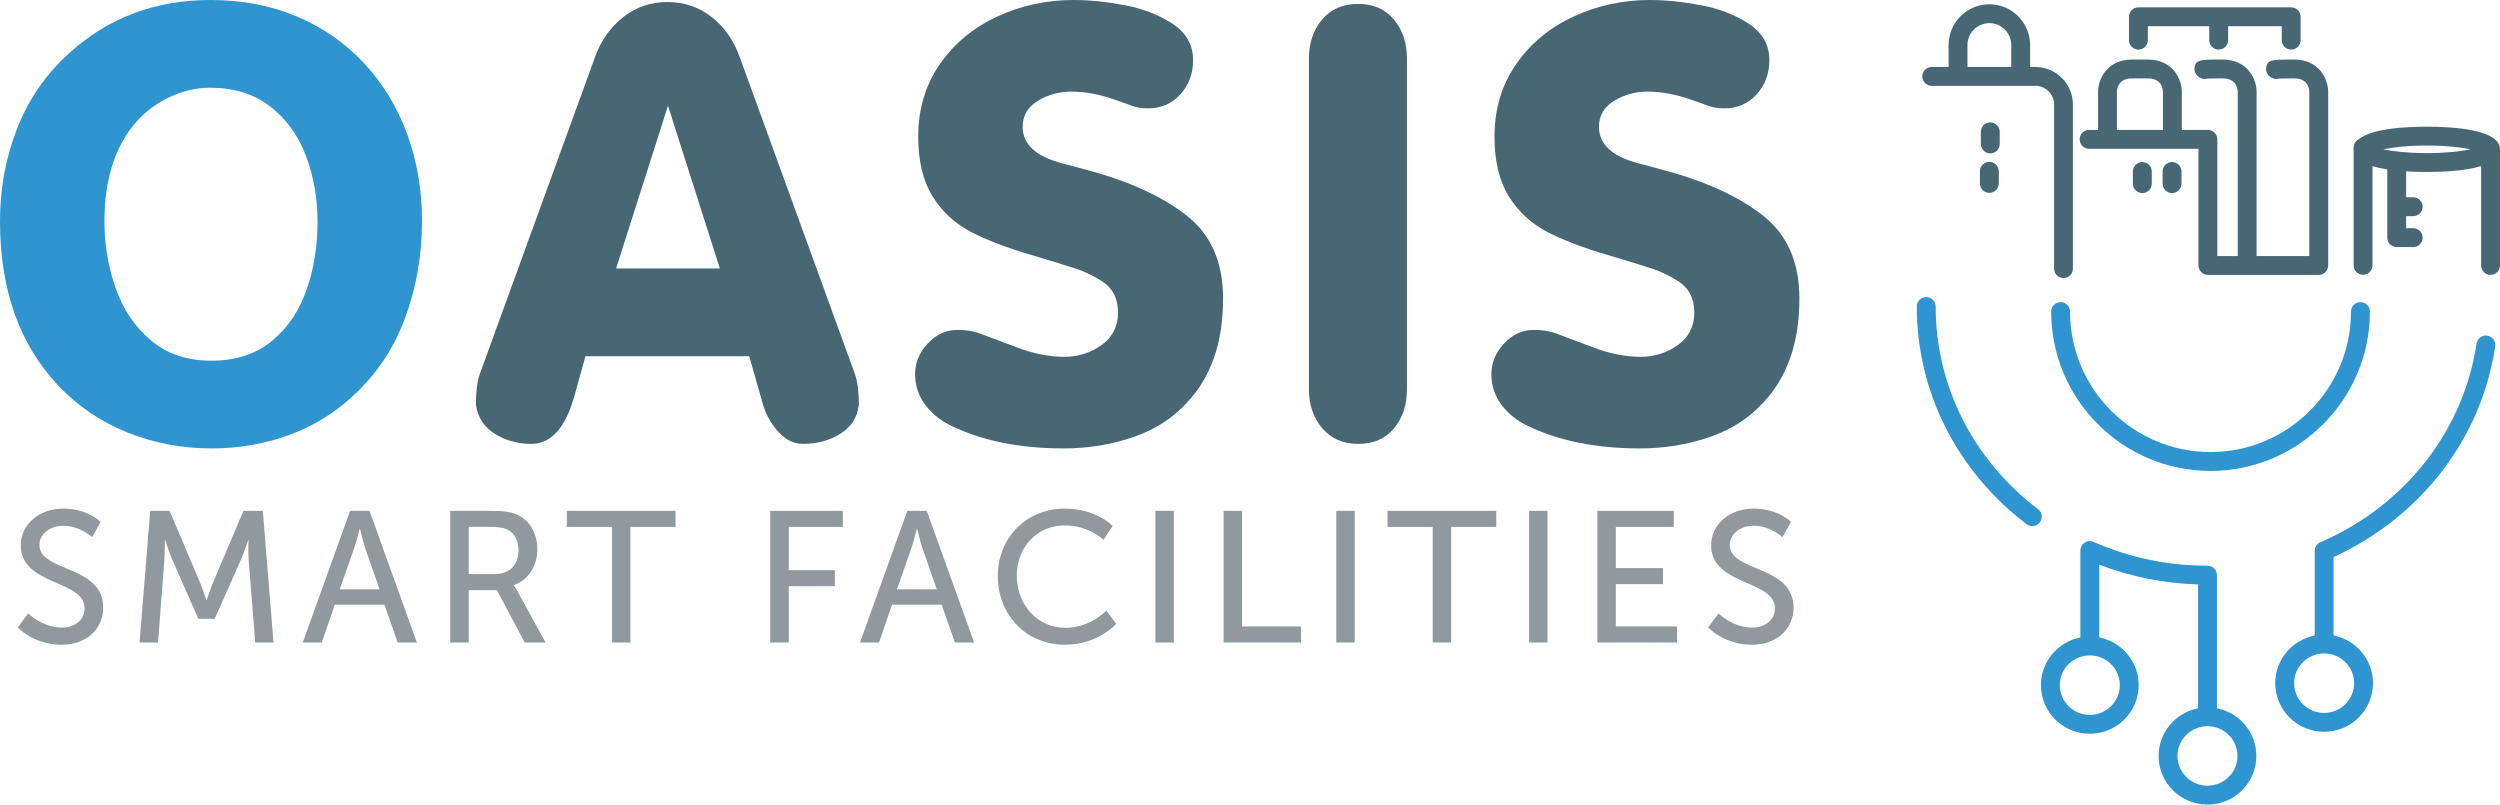 <?xml version="1.0" encoding="UTF-8" standalone="no"?><!-- Generator: Gravit.io --><svg xmlns="http://www.w3.org/2000/svg" xmlns:xlink="http://www.w3.org/1999/xlink" style="isolation:isolate" viewBox="305.77 271.274 756.46 243.452" width="756.46pt" height="243.452pt"><path d=" M 337.37 338.361 C 337.37 345.37 338.51 352.104 340.8 358.561 C 343.08 365.018 346.65 370.276 351.51 374.333 C 356.36 378.391 362.43 380.419 369.71 380.419 C 377.11 380.419 383.22 378.43 388.03 374.451 C 392.83 370.473 396.34 365.303 398.54 358.94 C 400.75 352.578 401.85 345.717 401.85 338.361 C 401.85 331.318 400.69 324.688 398.36 318.466 C 396.02 312.247 392.41 307.25 387.51 303.475 C 382.6 299.703 376.55 297.816 369.33 297.816 C 365.17 297.816 361.11 298.749 357.15 300.611 C 353.2 302.473 349.84 304.968 347.06 308.094 C 340.6 315.42 337.37 325.509 337.37 338.361 Z  M 305.77 338.172 C 305.77 328.205 307.53 318.79 311.04 309.928 C 314.56 301.065 319.85 293.48 326.91 287.17 C 338.65 276.573 352.86 271.274 369.54 271.274 C 379.13 271.274 387.86 272.955 395.73 276.312 C 403.6 279.673 410.35 284.397 416 290.483 C 421.65 296.57 425.97 303.683 428.96 311.82 C 431.96 319.957 433.46 328.741 433.46 338.172 C 433.46 348.643 431.71 358.516 428.23 367.787 C 424.74 377.061 419.39 384.946 412.17 391.444 C 406.49 396.615 400.02 400.496 392.75 403.081 C 385.48 405.667 377.8 406.961 369.73 406.961 C 360.84 406.961 352.37 405.352 344.33 402.135 C 336.28 398.918 329.31 394.187 323.41 387.942 C 311.65 375.516 305.77 358.924 305.77 338.172 Z " fill="rgb(46,149,209)"/><path d=" M 523.59 352.507 L 507.89 303.257 L 492.19 352.507 L 523.59 352.507 Z  M 532.48 379.048 L 482.92 379.048 L 479.8 390.26 C 477.09 400.479 472.69 405.588 466.61 405.588 C 462.45 405.588 458.74 404.571 455.5 402.538 C 452.25 400.503 450.34 397.578 449.77 393.762 C 449.77 389.724 450.17 386.617 450.95 384.44 L 485.81 288.543 C 487.61 283.56 490.44 279.539 494.3 276.479 C 498.16 273.421 502.63 271.89 507.7 271.89 C 512.78 271.89 517.25 273.404 521.11 276.432 C 524.97 279.46 527.8 283.498 529.6 288.543 L 564.45 384.44 C 565.24 386.711 565.64 389.819 565.64 393.762 C 565.19 397.546 563.34 400.464 560.08 402.514 C 556.82 404.563 553.04 405.588 548.75 405.588 C 545.95 405.588 543.44 404.359 541.23 401.899 C 539.03 399.439 537.46 396.6 536.55 393.383 L 532.48 379.048 Z " fill="rgb(72,103,117)"/><path d=" M 583.61 312.577 C 583.61 304.282 585.78 296.996 590.14 290.719 C 594.49 284.442 600.28 279.634 607.5 276.29 C 614.72 272.947 622.4 271.274 630.54 271.274 C 635.43 271.274 640.64 271.804 646.18 272.861 C 651.71 273.917 656.53 275.801 660.63 278.514 C 664.73 281.227 666.78 284.884 666.78 289.49 C 666.78 293.526 665.5 296.964 662.95 299.803 C 660.39 302.641 657.14 304.061 653.2 304.061 C 651.5 304.061 650.02 303.857 648.75 303.445 L 643.31 301.506 C 638.61 299.834 634.15 298.999 629.93 298.999 C 626.23 298.999 622.86 299.93 619.8 301.79 C 616.74 303.651 615.21 306.269 615.21 309.643 C 615.21 314.942 619.22 318.633 627.23 320.714 L 635.18 322.843 C 647.67 326.218 657.57 330.784 664.89 336.54 C 672.2 342.295 675.86 350.646 675.86 361.59 C 675.86 374.963 672.19 385.499 664.84 393.194 C 660.46 397.957 654.96 401.442 648.35 403.649 C 641.74 405.856 634.83 406.961 627.61 406.961 C 614.42 406.961 603.11 404.691 593.68 400.149 C 590.37 398.571 587.71 396.426 585.69 393.715 C 583.67 391.002 582.66 387.91 582.66 384.44 C 582.66 381.034 583.94 377.959 586.49 375.216 C 589.05 372.471 592.03 371.1 595.43 371.1 C 598.34 371.1 600.86 371.557 603 372.471 L 613.27 376.304 C 618.25 378.259 623.1 379.237 627.8 379.237 C 632.02 379.237 635.79 378.047 639.1 375.666 C 642.42 373.284 644.07 370.011 644.07 365.848 C 644.07 361.622 642.46 358.467 639.24 356.386 C 636.6 354.714 634.01 353.461 631.49 352.625 C 628.96 351.789 624.64 350.457 618.52 348.627 C 610.61 346.326 604.25 343.912 599.46 341.389 C 594.66 338.865 590.82 335.294 587.94 330.673 C 585.05 326.053 583.61 320.02 583.61 312.577 Z " fill="rgb(72,103,117)"/><path d=" M 701.83 389.124 L 701.83 288.922 C 701.83 284.285 703.16 280.382 705.8 277.212 C 708.45 274.042 712.1 272.458 716.73 272.458 C 721.34 272.458 724.95 274.042 727.57 277.212 C 730.19 280.382 731.49 284.285 731.49 288.922 L 731.49 389.124 C 731.49 393.793 730.19 397.704 727.59 400.857 C 724.99 404.011 721.37 405.588 716.73 405.588 C 712.16 405.588 708.53 404.003 705.85 400.835 C 703.17 397.664 701.83 393.762 701.83 389.124 Z " fill="rgb(72,103,117)"/><path d=" M 757.98 312.577 C 757.98 304.282 760.16 296.996 764.51 290.719 C 768.86 284.442 774.65 279.634 781.87 276.29 C 789.1 272.947 796.78 271.274 804.91 271.274 C 809.8 271.274 815.01 271.804 820.55 272.861 C 826.08 273.917 830.9 275.801 835 278.514 C 839.1 281.227 841.15 284.884 841.15 289.49 C 841.15 293.526 839.88 296.964 837.32 299.803 C 834.77 302.641 831.52 304.061 827.58 304.061 C 825.87 304.061 824.39 303.857 823.13 303.445 L 817.69 301.506 C 812.99 299.834 808.52 298.999 804.3 298.999 C 800.61 298.999 797.23 299.93 794.17 301.79 C 791.11 303.651 789.59 306.269 789.59 309.643 C 789.59 314.942 793.59 318.633 801.6 320.714 L 809.55 322.843 C 822.04 326.218 831.94 330.784 839.26 336.54 C 846.58 342.295 850.24 350.646 850.24 361.59 C 850.24 374.963 846.56 385.499 839.21 393.194 C 834.83 397.957 829.33 401.442 822.73 403.649 C 816.12 405.856 809.2 406.961 801.98 406.961 C 788.8 406.961 777.49 404.691 768.06 400.149 C 764.75 398.571 762.08 396.426 760.06 393.715 C 758.05 391.002 757.04 387.91 757.04 384.44 C 757.04 381.034 758.31 377.959 760.87 375.216 C 763.42 372.471 766.4 371.1 769.81 371.1 C 772.71 371.1 775.23 371.557 777.38 372.471 L 787.65 376.304 C 792.63 378.259 797.47 379.237 802.17 379.237 C 806.4 379.237 810.17 378.047 813.48 375.666 C 816.79 373.284 818.44 370.011 818.44 365.848 C 818.44 361.622 816.84 358.467 813.62 356.386 C 810.97 354.714 808.38 353.461 805.86 352.625 C 803.34 351.789 799.02 350.457 792.9 348.627 C 784.98 346.326 778.62 343.912 773.83 341.389 C 769.04 338.865 765.2 335.294 762.31 330.673 C 759.42 326.053 757.98 320.02 757.98 312.577 Z " fill="rgb(72,103,117)"/><path d=" M 314.31 456.883 C 314.31 456.883 318.55 461.171 324.47 461.171 C 328.2 461.171 331.36 459.084 331.36 455.304 C 331.36 446.67 312.06 448.533 312.06 436.288 C 312.06 430.08 317.42 425.172 324.92 425.172 C 332.31 425.172 336.21 429.177 336.21 429.177 L 333.67 433.805 C 333.67 433.805 330 430.363 324.92 430.363 C 320.69 430.363 317.7 433.015 317.7 436.175 C 317.7 444.414 337 442.213 337 455.134 C 337 461.285 332.26 466.362 324.36 466.362 C 315.89 466.362 311.15 461.116 311.15 461.116 L 314.31 456.883 Z " fill="rgb(143,153,158)"/><path d=" M 351.22 425.848 L 357.09 425.848 L 366.23 447.404 C 367.13 449.605 368.2 452.765 368.2 452.765 L 368.32 452.765 C 368.32 452.765 369.39 449.605 370.29 447.404 L 379.43 425.848 L 385.3 425.848 L 388.52 465.686 L 382.99 465.686 L 381.01 440.576 C 380.84 438.15 380.95 434.708 380.95 434.708 L 380.84 434.708 C 380.84 434.708 379.66 438.375 378.7 440.576 L 370.74 458.519 L 365.78 458.519 L 357.88 440.576 C 356.97 438.431 355.73 434.595 355.73 434.595 L 355.62 434.595 C 355.62 434.595 355.68 438.15 355.51 440.576 L 353.59 465.686 L 348 465.686 L 351.22 425.848 Z " fill="rgb(143,153,158)"/><path d=" M 414.59 431.322 C 414.59 431.322 413.69 434.933 413.01 436.965 L 408.55 449.605 L 420.63 449.605 L 416.22 436.965 C 415.55 434.933 414.7 431.322 414.7 431.322 L 414.59 431.322 Z  M 422.09 454.231 L 407.08 454.231 L 403.13 465.686 L 397.38 465.686 L 411.71 425.848 L 417.58 425.848 L 431.91 465.686 L 426.1 465.686 L 422.09 454.231 Z " fill="rgb(143,153,158)"/><path d=" M 455.61 444.977 C 459.96 444.977 462.66 442.213 462.66 437.754 C 462.66 434.82 461.54 432.732 459.5 431.604 C 458.43 431.039 457.13 430.701 454.03 430.701 L 447.6 430.701 L 447.6 444.977 L 455.61 444.977 Z  M 442.01 425.848 L 454.2 425.848 C 458.38 425.848 460.12 426.186 461.65 426.751 C 465.71 428.276 468.36 432.281 468.36 437.53 C 468.36 442.607 465.54 446.895 461.2 448.306 L 461.2 448.419 C 461.2 448.419 461.65 448.927 462.38 450.226 L 470.85 465.686 L 464.53 465.686 L 456.12 449.83 L 447.6 449.83 L 447.6 465.686 L 442.01 465.686 L 442.01 425.848 Z " fill="rgb(143,153,158)"/><path d=" M 490.94 430.701 L 477.28 430.701 L 477.28 425.848 L 510.18 425.848 L 510.18 430.701 L 496.52 430.701 L 496.52 465.686 L 490.94 465.686 L 490.94 430.701 Z " fill="rgb(143,153,158)"/><path d=" M 538.84 425.848 L 560.79 425.848 L 560.79 430.701 L 544.43 430.701 L 544.43 443.793 L 558.37 443.793 L 558.37 448.644 L 544.43 448.644 L 544.43 465.686 L 538.84 465.686 L 538.84 425.848 Z " fill="rgb(143,153,158)"/><path d=" M 583.19 431.322 C 583.19 431.322 582.29 434.933 581.61 436.965 L 577.16 449.605 L 589.23 449.605 L 584.83 436.965 C 584.15 434.933 583.31 431.322 583.31 431.322 L 583.19 431.322 Z  M 590.7 454.231 L 575.69 454.231 L 571.74 465.686 L 565.98 465.686 L 580.32 425.848 L 586.19 425.848 L 600.52 465.686 L 594.71 465.686 L 590.7 454.231 Z " fill="rgb(143,153,158)"/><path d=" M 627.94 425.172 C 637.54 425.172 642.45 430.419 642.45 430.419 L 639.68 434.595 C 639.68 434.595 635.05 430.249 628.17 430.249 C 619.25 430.249 613.44 437.02 613.44 445.485 C 613.44 454.006 619.37 461.229 628.23 461.229 C 635.73 461.229 640.53 456.038 640.53 456.038 L 643.52 460.043 C 643.52 460.043 638.05 466.362 628.06 466.362 C 616.09 466.362 607.69 457.222 607.69 445.542 C 607.69 433.974 616.38 425.172 627.94 425.172 Z " fill="rgb(143,153,158)"/><path d=" M 655.37 425.848 L 660.95 425.848 L 660.95 465.686 L 655.37 465.686 L 655.37 425.848 Z " fill="rgb(143,153,158)"/><path d=" M 676.02 425.848 L 681.61 425.848 L 681.61 460.833 L 699.44 460.833 L 699.44 465.686 L 676.02 465.686 L 676.02 425.848 Z " fill="rgb(143,153,158)"/><path d=" M 710.11 425.848 L 715.69 425.848 L 715.69 465.686 L 710.11 465.686 L 710.11 425.848 Z " fill="rgb(143,153,158)"/><path d=" M 739.28 430.701 L 725.62 430.701 L 725.62 425.848 L 758.52 425.848 L 758.52 430.701 L 744.86 430.701 L 744.86 465.686 L 739.28 465.686 L 739.28 430.701 Z " fill="rgb(143,153,158)"/><path d=" M 768.45 425.848 L 774.04 425.848 L 774.04 465.686 L 768.45 465.686 L 768.45 425.848 Z " fill="rgb(143,153,158)"/><path d=" M 789.11 425.848 L 812.24 425.848 L 812.24 430.701 L 794.69 430.701 L 794.69 443.172 L 808.97 443.172 L 808.97 448.025 L 794.69 448.025 L 794.69 460.833 L 813.2 460.833 L 813.2 465.686 L 789.11 465.686 L 789.11 425.848 Z " fill="rgb(143,153,158)"/><path d=" M 825.78 456.883 C 825.78 456.883 830.02 461.171 835.94 461.171 C 839.67 461.171 842.83 459.084 842.83 455.304 C 842.83 446.67 823.53 448.533 823.53 436.288 C 823.53 430.08 828.89 425.172 836.39 425.172 C 843.79 425.172 847.68 429.177 847.68 429.177 L 845.14 433.805 C 845.14 433.805 841.47 430.363 836.39 430.363 C 832.16 430.363 829.17 433.015 829.17 436.175 C 829.17 444.414 848.47 442.213 848.47 455.134 C 848.47 461.285 843.73 466.362 835.83 466.362 C 827.36 466.362 822.63 461.116 822.63 461.116 L 825.78 456.883 Z " fill="rgb(143,153,158)"/><path d=" M 974.64 413.769 C 1001.23 413.769 1022.86 392.138 1022.86 365.551 C 1022.86 363.975 1021.58 362.696 1020 362.696 C 1018.43 362.696 1017.15 363.975 1017.15 365.551 C 1017.15 388.99 998.08 408.059 974.64 408.059 C 951.2 408.059 932.13 388.99 932.13 365.551 C 932.13 363.975 930.85 362.696 929.28 362.696 C 927.7 362.696 926.42 363.975 926.42 365.551 C 926.42 392.138 948.05 413.769 974.64 413.769 Z " fill="rgb(46,149,209)"/><path d=" M 973.72 509.016 C 968.71 509.016 964.64 504.977 964.64 500.013 C 964.64 495.05 968.71 491.011 973.72 491.011 C 978.72 491.011 982.8 495.05 982.8 500.013 C 982.8 504.977 978.72 509.016 973.72 509.016 Z  M 947.19 478.587 C 947.19 483.551 943.12 487.59 938.11 487.59 C 933.11 487.59 929.03 483.551 929.03 478.587 C 929.03 473.624 933.11 469.585 938.11 469.585 C 943.12 469.585 947.19 473.624 947.19 478.587 Z  M 976.58 485.583 L 976.58 445.304 C 976.58 443.728 975.3 442.449 973.72 442.449 C 961.75 442.449 950.21 440.049 939.42 435.319 C 939.02 435.115 938.58 434.989 938.11 434.989 C 936.66 434.989 935.48 436.071 935.29 437.467 C 935.28 437.599 935.26 437.729 935.26 437.86 L 935.26 464.157 C 928.46 465.484 923.32 471.447 923.32 478.587 C 923.32 486.699 929.96 493.299 938.11 493.299 C 946.26 493.299 952.9 486.699 952.9 478.587 C 952.9 471.447 947.76 465.484 940.97 464.157 L 940.97 442.129 C 950.49 445.793 960.52 447.8 970.87 448.112 L 970.87 485.583 C 964.07 486.91 958.93 492.874 958.93 500.013 C 958.93 508.126 965.57 514.726 973.72 514.726 C 981.87 514.726 988.51 508.126 988.51 500.013 C 988.51 492.874 983.36 486.911 976.58 485.583 Z " fill="rgb(46,149,209)"/><path d=" M 1018.09 477.992 C 1018.09 482.954 1014.02 486.993 1009.01 486.993 C 1004.01 486.993 999.93 482.954 999.93 477.992 C 999.93 473.029 1004.01 468.99 1009.01 468.99 C 1014.02 468.99 1018.09 473.029 1018.09 477.992 Z  M 1058.38 372.829 C 1056.83 372.586 1055.37 373.667 1055.13 375.229 C 1051.18 401.573 1033.69 423.954 1008.32 435.188 C 1007.08 435.499 1006.16 436.612 1006.16 437.948 L 1006.16 463.562 C 999.37 464.89 994.22 470.853 994.22 477.992 C 994.22 486.103 1000.86 492.703 1009.01 492.703 C 1017.17 492.703 1023.8 486.103 1023.8 477.992 C 1023.8 470.853 1018.66 464.89 1011.87 463.562 L 1011.87 439.847 C 1038.37 427.642 1056.6 403.933 1060.78 376.076 C 1061.01 374.517 1059.94 373.063 1058.38 372.829 Z " fill="rgb(46,149,209)"/><path d=" M 922.44 425.343 C 902.76 410.357 891.47 388.005 891.47 364.017 C 891.47 362.441 890.19 361.162 888.62 361.162 C 887.04 361.162 885.76 362.441 885.76 364.017 C 885.76 389.802 897.87 413.81 918.98 429.885 C 919.5 430.279 920.11 430.469 920.71 430.469 C 921.57 430.469 922.42 430.08 922.98 429.342 C 923.94 428.09 923.7 426.298 922.44 425.343 Z " fill="rgb(46,149,209)"/><path d=" M 901.09 284.909 C 901.09 281.255 904.06 278.281 907.71 278.281 C 911.37 278.281 914.34 281.255 914.34 284.909 L 914.34 291.536 L 901.09 291.536 L 901.09 284.909 Z  M 921.64 291.536 L 920.05 291.536 L 920.05 284.909 C 920.05 278.106 914.52 272.571 907.71 272.571 C 900.91 272.571 895.38 278.106 895.38 284.909 L 895.38 291.536 L 890.28 291.536 C 888.7 291.536 887.42 292.815 887.42 294.391 C 887.42 295.967 888.7 297.246 890.28 297.246 L 921.64 297.246 C 924.76 297.246 927.3 299.785 927.3 302.904 L 927.3 352.553 C 927.3 354.129 928.57 355.408 930.15 355.408 C 931.73 355.408 933 354.129 933 352.553 L 933 302.904 C 933 296.636 927.91 291.536 921.64 291.536 Z " fill="rgb(72,103,117)"/><path d=" M 907.71 320.248 C 906.14 320.248 904.86 321.527 904.86 323.103 L 904.86 326.778 C 904.86 328.354 906.14 329.633 907.71 329.633 C 909.29 329.633 910.57 328.354 910.57 326.778 L 910.57 323.103 C 910.57 321.527 909.29 320.248 907.71 320.248 Z " fill="rgb(72,103,117)"/><path d=" M 952.82 286.282 C 954.39 286.282 955.67 285.003 955.67 283.427 L 955.67 279.206 L 974.25 279.206 L 974.25 283.427 C 974.25 285.003 975.53 286.282 977.1 286.282 C 978.68 286.282 979.96 285.003 979.96 283.427 L 979.96 279.206 L 996.19 279.206 L 996.19 283.427 C 996.19 285.003 997.47 286.282 999.04 286.282 C 1000.62 286.282 1001.9 285.003 1001.9 283.427 L 1001.9 276.351 C 1001.9 274.775 1000.62 273.497 999.04 273.497 L 952.82 273.497 C 951.24 273.497 949.96 274.775 949.96 276.351 L 949.96 283.427 C 949.96 285.003 951.24 286.282 952.82 286.282 Z " fill="rgb(72,103,117)"/><path d=" M 1040.08 317.602 C 1034.23 317.602 1029.76 317.068 1026.87 316.461 C 1029.76 315.851 1034.23 315.317 1040.08 315.317 C 1045.93 315.317 1050.4 315.851 1053.3 316.461 C 1050.4 317.068 1045.93 317.602 1040.08 317.602 Z  M 1040.08 309.608 C 1033.54 309.608 1023.5 310.168 1019.58 313.352 C 1018.61 313.808 1017.94 314.787 1017.94 315.929 L 1017.94 351.559 C 1017.94 353.135 1019.22 354.414 1020.79 354.414 C 1022.37 354.414 1023.65 353.135 1023.65 351.559 L 1023.65 321.538 C 1025.01 321.954 1026.53 322.277 1028.12 322.526 L 1028.12 343.184 C 1028.12 344.76 1029.4 346.039 1030.98 346.039 L 1035.96 346.039 C 1037.54 346.039 1038.82 344.76 1038.82 343.184 C 1038.82 341.608 1037.54 340.329 1035.96 340.329 L 1033.83 340.329 L 1033.83 336.675 L 1035.96 336.675 C 1037.54 336.675 1038.82 335.396 1038.82 333.82 C 1038.82 332.244 1037.54 330.965 1035.96 330.965 L 1033.83 330.965 L 1033.83 323.125 C 1036.05 323.265 1038.21 323.311 1040.08 323.311 C 1044.94 323.311 1051.74 323.002 1056.52 321.538 L 1056.52 351.603 C 1056.52 353.179 1057.8 354.458 1059.37 354.458 C 1060.95 354.458 1062.23 353.179 1062.23 351.603 L 1062.23 316.461 C 1062.23 310.498 1048.35 309.608 1040.08 309.608 Z " fill="rgb(72,103,117)"/><path d=" M 946.32 299.008 C 946.32 298.337 946.59 294.992 950.92 294.992 L 955.63 294.992 C 959.66 294.992 960.2 297.822 960.24 298.973 L 960.24 310.587 L 946.32 310.587 L 946.32 299.008 Z  M 999.93 289.282 C 993.02 289.282 991.58 289.282 991.45 292.137 C 991.38 293.663 992.77 295.023 994.29 295.163 C 994.68 295.196 995.07 295.151 995.43 295.034 C 996.1 295.014 997.4 294.992 999.93 294.992 C 1003.95 294.992 1004.49 297.822 1004.53 298.973 L 1004.53 348.749 L 988.58 348.749 L 988.58 298.937 C 988.53 295.057 985.75 289.282 978.27 289.282 C 971.36 289.282 969.92 289.282 969.79 292.137 C 969.72 293.663 971.11 295.023 972.63 295.163 C 973.02 295.196 973.41 295.151 973.77 295.034 C 974.44 295.014 975.74 294.992 978.27 294.992 C 982.29 294.992 982.83 297.822 982.87 298.973 L 982.87 348.749 L 976.7 348.749 L 976.7 313.442 C 976.7 311.866 975.43 310.587 973.85 310.587 L 965.95 310.587 L 965.95 298.937 C 965.9 295.057 963.11 289.282 955.63 289.282 L 950.92 289.282 C 943.44 289.282 940.66 295.057 940.61 298.973 L 940.61 310.587 L 937.9 310.587 C 936.32 310.587 935.04 311.866 935.04 313.442 C 935.04 315.018 936.32 316.297 937.9 316.297 L 970.99 316.297 L 970.99 351.603 C 970.99 353.18 972.27 354.458 973.85 354.458 L 1007.39 354.458 C 1008.96 354.458 1010.24 353.18 1010.24 351.603 L 1010.24 298.937 C 1010.19 295.057 1007.41 289.282 999.93 289.282 Z " fill="rgb(72,103,117)"/><path d=" M 907.995 308.308 C 906.425 308.308 905.145 309.587 905.145 311.163 L 905.145 314.837 C 905.145 316.413 906.425 317.692 907.995 317.692 C 909.575 317.692 910.855 316.413 910.855 314.837 L 910.855 311.163 C 910.855 309.587 909.575 308.308 907.995 308.308 Z " fill="rgb(72,103,117)"/><path d=" M 954.005 320.308 C 952.425 320.308 951.145 321.587 951.145 323.163 L 951.145 326.837 C 951.145 328.413 952.425 329.692 954.005 329.692 C 955.575 329.692 956.855 328.413 956.855 326.837 L 956.855 323.163 C 956.855 321.587 955.575 320.308 954.005 320.308 Z " fill="rgb(72,103,117)"/><path d=" M 963.005 320.308 C 961.425 320.308 960.145 321.587 960.145 323.163 L 960.145 326.837 C 960.145 328.413 961.425 329.692 963.005 329.692 C 964.575 329.692 965.855 328.413 965.855 326.837 L 965.855 323.163 C 965.855 321.587 964.575 320.308 963.005 320.308 Z " fill="rgb(72,103,117)"/></svg>